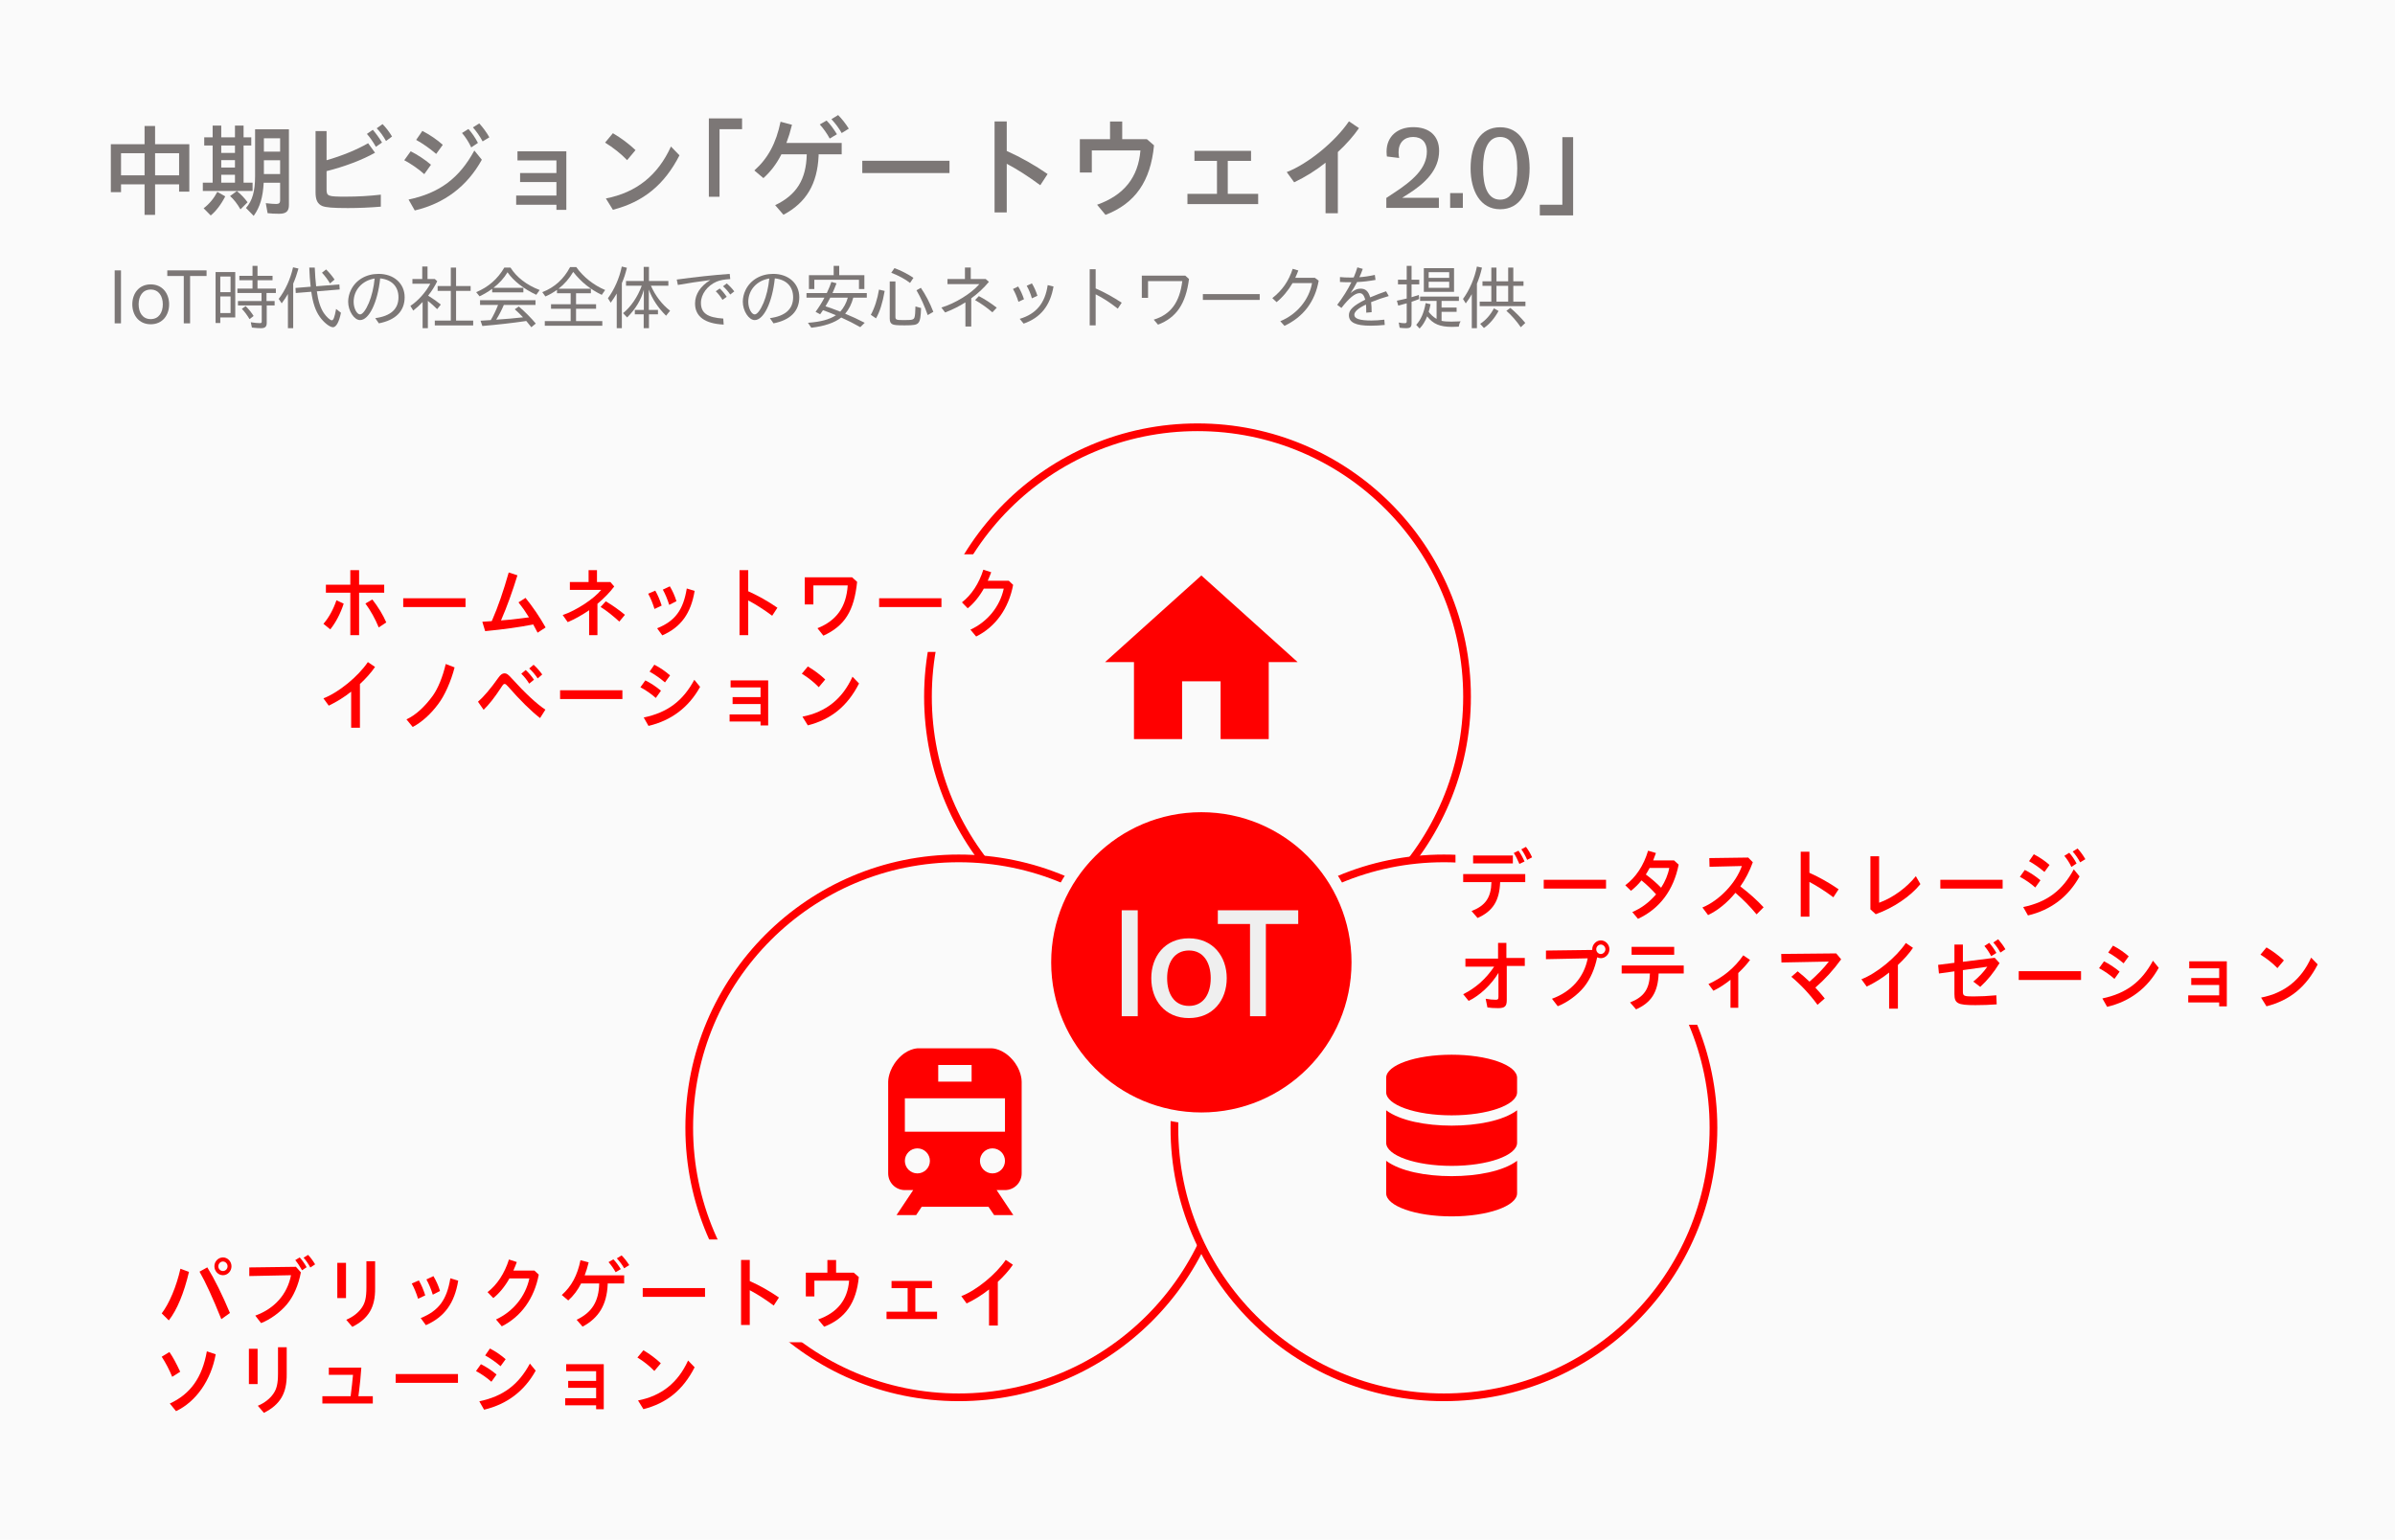 <svg width="311" height="200" viewBox="0 0 311 200" fill="none" xmlns="http://www.w3.org/2000/svg">
<rect width="311" height="200" fill="#FAFAFA"/>
<circle cx="155.5" cy="90.5" r="35" fill="#FAFAFA" stroke="#FF0000"/>
<circle cx="124.5" cy="146.5" r="35" fill="#FAFAFA" stroke="#FF0000"/>
<circle cx="187.5" cy="146.5" r="35" fill="#FAFAFA" stroke="#FF0000"/>
<path d="M202.878 17.816H204.278V27.98H199.952V26.594H202.878V17.816Z" fill="#7C7776"/>
<path d="M194.802 27.18C192.222 27.18 190.962 24.795 190.962 21.855C190.962 18.78 192.222 16.53 194.802 16.53C197.367 16.53 198.627 18.78 198.627 21.855C198.627 24.93 197.367 27.18 194.802 27.18ZM194.802 25.935C196.407 25.935 197.022 24.24 197.022 21.855C197.022 19.485 196.407 17.79 194.802 17.79C193.197 17.79 192.582 19.485 192.582 21.855C192.582 24.24 193.197 25.935 194.802 25.935Z" fill="#7C7776"/>
<path d="M188.307 27V25.08H189.957V27H188.307Z" fill="#7C7776"/>
<path d="M180.02 27.001V25.711L180.815 25.186C183.53 23.431 185.285 21.841 185.285 19.666C185.285 18.511 184.64 17.791 183.5 17.791C182.375 17.791 181.61 18.496 181.61 19.771C181.61 20.056 181.64 20.296 181.685 20.521L180.095 20.326C180.08 20.206 180.05 19.996 180.05 19.696C180.05 17.716 181.475 16.516 183.515 16.516C185.615 16.516 186.875 17.656 186.875 19.591C186.875 22.066 185.06 23.821 182.78 25.246L182.09 25.681V25.696H186.845V27.001H180.02Z" fill="#7C7776"/>
<path d="M173.724 19.748V27.7H172.128V21.134C170.882 22.128 169.538 22.968 168.054 23.682L167.088 22.352C169.846 21.288 173.388 18.39 175.166 15.758L176.468 16.64C175.782 17.648 174.802 18.754 173.724 19.748Z" fill="#7C7776"/>
<path d="M159.43 20.897V25.181H163.378V26.511H154.194V25.181H158.03V20.897H155.104V19.595H162.454V20.897H159.43Z" fill="#7C7776"/>
<path d="M145.724 18.082H148.93L149.854 18.88C149.406 23.556 147.404 26.426 143.554 27.91L142.462 26.594C145.948 25.362 147.81 23.038 148.09 19.538H141.776V22.408H140.222V18.082H144.142V15.786H145.724V18.082Z" fill="#7C7776"/>
<path d="M130.73 15.773V19.608C132.578 20.434 134.398 21.471 136.036 22.605L135.084 24.061C133.558 22.927 132.046 21.96 130.73 21.274V27.588H129.148V15.773H130.73Z" fill="#7C7776"/>
<path d="M111.97 20.882H123.296V22.478H111.97V20.882Z" fill="#7C7776"/>
<path d="M106.3 20.042V20.238C106.132 23.906 104.704 26.314 101.736 27.896L100.658 26.65C103.444 25.32 104.69 23.304 104.76 20.042H101.47C100.854 21.26 100.098 22.268 99.132 23.136L97.956 22.142C99.72 20.574 100.784 18.6 101.358 15.814L102.842 16.206C102.59 17.214 102.422 17.746 102.17 18.418L102.114 18.572H109.296V20.042H106.3ZM108.68 17.438L107.742 17.998C107.392 17.354 106.944 16.71 106.454 16.164L107.336 15.66C107.798 16.122 108.232 16.71 108.68 17.438ZM110.22 16.71L109.296 17.284C108.96 16.682 108.526 16.094 107.966 15.478L108.834 14.946C109.31 15.422 109.786 16.024 110.22 16.71Z" fill="#7C7776"/>
<path d="M92.048 15.38H96.36V16.78H93.434V25.558H92.048V15.38Z" fill="#7C7776"/>
<path d="M82.524 19.5L81.432 20.8C80.652 19.981 79.599 19.149 78.572 18.525L79.586 17.303C80.652 17.927 81.679 18.694 82.524 19.5ZM79.586 27.248L78.676 25.779C82.654 24.999 85.423 22.776 87.126 19.032L88.231 20.176C86.281 23.998 83.538 26.234 79.586 27.248Z" fill="#7C7776"/>
<path d="M73.541 19.655V27.26H72.254V26.597H67.028V25.401H72.254V23.646H67.535V22.476H72.254V20.838H67.197V19.655H73.541Z" fill="#7C7776"/>
<path d="M57.499 18.81L56.641 19.993C55.783 19.265 54.912 18.654 54.041 18.173L54.847 17.003C55.874 17.536 56.745 18.147 57.499 18.81ZM62.062 18.563L61.191 19.148C60.892 18.498 60.45 17.796 59.995 17.276L60.827 16.756C61.256 17.224 61.698 17.861 62.062 18.563ZM55.965 21.397L55.094 22.619C54.34 21.943 53.378 21.28 52.494 20.812L53.326 19.655C54.184 20.071 55.185 20.734 55.965 21.397ZM63.544 17.835L62.673 18.368C62.309 17.692 61.841 17.029 61.412 16.548L62.231 16.028C62.712 16.548 63.193 17.211 63.544 17.835ZM53.859 27.338L53.053 25.921C57.07 25.076 59.657 23.139 61.594 19.551L62.569 20.747C60.658 24.205 57.707 26.428 53.859 27.338Z" fill="#7C7776"/>
<path d="M42.406 17.029V20.812C44.369 20.253 46.345 19.447 47.801 18.602L48.698 19.837C47.073 20.76 44.785 21.631 42.406 22.229V24.556C42.406 25.492 42.549 25.544 44.928 25.544C46.475 25.544 48.009 25.453 49.452 25.284V26.844C48.022 26.961 46.631 27.026 45.175 27.026C43.212 27.026 42.302 26.948 41.834 26.753C41.236 26.493 40.976 25.96 40.976 24.998V17.029H42.406ZM50.908 17.731L50.128 18.316C49.764 17.653 49.322 17.068 48.919 16.665L49.673 16.119C50.115 16.561 50.531 17.107 50.908 17.731ZM49.608 18.511L48.815 19.07C48.438 18.42 48.048 17.848 47.645 17.393L48.412 16.86C48.828 17.341 49.231 17.9 49.608 18.511Z" fill="#7C7776"/>
<path d="M27.612 17.835V16.314H28.73V17.835H30.511V16.314H31.629V17.835H32.63V18.901H31.629V23.724H32.799V24.803H26.338V23.724H27.612V18.901H26.52V17.835H27.612ZM30.511 18.901H28.73V19.863H30.511V18.901ZM30.511 20.799H28.73V21.762H30.511V20.799ZM30.511 22.698H28.73V23.724H30.511V22.698ZM37.518 16.796V26.623C37.518 27.442 37.154 27.767 36.257 27.767C35.724 27.767 35.152 27.741 34.749 27.689L34.515 26.39C35.009 26.454 35.594 26.494 35.867 26.494C36.218 26.494 36.374 26.363 36.374 26.064V23.738H34.242C34.138 25.636 33.761 26.896 32.942 28.041L31.941 27.014C32.773 26.078 33.124 24.843 33.124 22.892V16.796H37.518ZM36.374 17.965H34.268V19.695H36.374V17.965ZM36.374 20.812H34.268V22.607H36.374V20.812ZM27.365 27.988L26.442 27.052C27.157 26.52 27.781 25.765 28.223 24.921L29.25 25.506C28.704 26.572 28.041 27.43 27.365 27.988ZM32.149 26.273L31.226 27.195C30.836 26.506 30.342 25.869 29.874 25.466L30.758 24.817C31.239 25.194 31.746 25.713 32.149 26.273Z" fill="#7C7776"/>
<path d="M18.772 18.732V16.366H20.137V18.732H24.583V24.894H23.257V23.945H20.137V27.91H18.772V23.945H15.717V24.959H14.391V18.732H18.772ZM15.717 19.902V22.775H18.772V19.902H15.717ZM23.257 22.775V19.902H20.137V22.775H23.257Z" fill="#7C7776"/>
<circle cx="156" cy="125" r="20.25" fill="#FF0000" stroke="#FAFAFA" stroke-width="1.5"/>
<rect width="91.56" height="12.68" transform="translate(41 72)" fill="#FAFAFA"/>
<path d="M128.26 75.44H131L131.56 75.97C130.98 79.04 129.29 81.41 126.76 82.68L126.01 81.79C128.23 80.77 129.84 78.79 130.34 76.46H127.75C127.17 77.5 126.42 78.41 125.66 79.01L124.91 78.24C126.14 77.3 127.13 75.79 127.69 74L128.71 74.33C128.54 74.79 128.49 74.92 128.26 75.44Z" fill="#FF0000"/>
<path d="M114.16 77.71H122.25V78.85H114.16V77.71Z" fill="#FF0000"/>
<path d="M110.65 74.99L111.3 75.58C110.91 79.36 109.7 81.29 106.92 82.57L106.15 81.6C108.63 80.62 109.89 78.84 110.08 76.04H105.62V78.51H104.5V74.99H110.65Z" fill="#FF0000"/>
<path d="M97.16 74.06V76.8C98.48 77.39 99.78 78.13 100.95 78.94L100.27 79.98C99.18 79.17 98.1 78.48 97.16 77.99V82.5H96.03V74.06H97.16Z" fill="#FF0000"/>
<path d="M85.92 78.66L84.99 79.1C84.76 78.36 84.48 77.68 84.17 77.12L85.09 76.72C85.41 77.27 85.7 77.95 85.92 78.66ZM87.84 78.09L86.9 78.57C86.66 77.81 86.38 77.14 86.07 76.59L86.98 76.16C87.33 76.74 87.61 77.36 87.84 78.09ZM86 82.53L85.33 81.61C87.66 80.67 88.72 79.25 89.18 76.44L90.2 76.75C89.72 79.68 88.42 81.47 86 82.53Z" fill="#FF0000"/>
<path d="M77.52 75.6H79.26L79.76 76.18C79.18 76.95 78.46 77.69 77.58 78.43V82.5H76.5V79.26L76.39 79.34C75.58 79.9 74.52 80.48 73.72 80.81L73.07 79.89C74.84 79.29 77.11 77.8 78.07 76.62H74V75.6H76.43V74.06H77.52V75.6ZM81.15 79.86L80.42 80.74C79.59 79.98 78.75 79.31 77.99 78.84L78.66 78.11C79.43 78.55 80.34 79.19 81.15 79.86Z" fill="#FF0000"/>
<path d="M63 81.98L62.63 80.76C62.98 80.74 63.39 80.71 63.85 80.68C63.87 80.63 63.89 80.58 63.93 80.51C64.66 78.84 65.37 76.79 66.06 74.36L67.19 74.73C66.57 76.75 65.81 78.87 65.12 80.44L65.06 80.59L65.21 80.58L65.27 80.57C66.04 80.52 66.5 80.47 67.6 80.33L68.69 80.19C68.21 79.42 67.86 78.91 67.33 78.24L68.24 77.66C69.17 78.8 70.08 80.14 70.85 81.5L69.81 82.18C69.53 81.64 69.41 81.41 69.24 81.11L69.18 81.12L69.15 81.13C67.46 81.46 65.34 81.76 63 81.98Z" fill="#FF0000"/>
<path d="M52.36 77.71H60.45V78.85H52.36V77.71Z" fill="#FF0000"/>
<path d="M45.49 75.95V74.06H46.63V75.95H49.89V76.99H46.63V82.5H45.49V76.99H42.32V75.95H45.49ZM42.89 81.75L42 81.03C42.7 80.22 43.26 79.22 43.69 77.97L44.63 78.41C44.22 79.68 43.61 80.85 42.89 81.75ZM50.16 80.85L49.18 81.5C48.73 80.39 48.11 79.28 47.45 78.39L48.35 77.87C49.09 78.81 49.74 79.88 50.16 80.85Z" fill="#FF0000"/>
<rect width="82.79" height="13.35" transform="translate(189 108)" fill="#FAFAFA"/>
<path d="M266.14 112.35L265.48 113.26C264.82 112.7 264.15 112.23 263.48 111.86L264.1 110.96C264.89 111.37 265.56 111.84 266.14 112.35ZM269.65 112.16L268.98 112.61C268.75 112.11 268.41 111.57 268.06 111.17L268.7 110.77C269.03 111.13 269.37 111.62 269.65 112.16ZM264.96 114.34L264.29 115.28C263.71 114.76 262.97 114.25 262.29 113.89L262.93 113C263.59 113.32 264.36 113.83 264.96 114.34ZM270.79 111.6L270.12 112.01C269.84 111.49 269.48 110.98 269.15 110.61L269.78 110.21C270.15 110.61 270.52 111.12 270.79 111.6ZM263.34 118.91L262.72 117.82C265.81 117.17 267.8 115.68 269.29 112.92L270.04 113.84C268.57 116.5 266.3 118.21 263.34 118.91Z" fill="#FF0000"/>
<path d="M251.96 114.279H260.05V115.419H251.96V114.279Z" fill="#FF0000"/>
<path d="M242.88 111.22H244.01V117.26C245.78 116.62 247.57 115.32 248.78 113.81L249.37 114.84C248.09 116.43 245.85 117.94 243.57 118.75L242.88 118.12V111.22Z" fill="#FF0000"/>
<path d="M234.96 110.63V113.37C236.28 113.96 237.58 114.7 238.75 115.51L238.07 116.55C236.98 115.74 235.9 115.05 234.96 114.56V119.07H233.83V110.63H234.96Z" fill="#FF0000"/>
<path d="M227.01 111.39L227.61 112C227.19 113.16 226.65 114.2 225.99 115.14C227.18 116.05 228.17 116.94 229.01 117.85L228.1 118.77C227.23 117.72 226.39 116.87 225.35 115.97C224.29 117.26 223.09 118.24 221.8 118.86L221.06 117.88C223.26 116.97 225.4 114.72 226.19 112.49L221.99 112.59L221.96 111.46L227.01 111.39Z" fill="#FF0000"/>
<path d="M212.7 119.35L211.96 118.47C213.12 117.98 214.13 117.23 215.05 116.17C214.53 115.58 213.75 114.83 213.23 114.42L213.18 114.38L213.15 114.36C212.75 114.86 212.4 115.21 211.79 115.71L211.05 114.99C212.43 113.95 213.44 112.43 214.01 110.5L215.03 110.8C214.87 111.26 214.8 111.43 214.67 111.76H217.38L217.98 112.31C217.32 115.64 215.51 118.04 212.7 119.35ZM216.76 112.74H214.21C214.05 113.05 213.9 113.3 213.72 113.59C214.44 114.12 215.19 114.77 215.7 115.31C216.23 114.5 216.61 113.58 216.76 112.74Z" fill="#FF0000"/>
<path d="M200.46 114.279H208.55V115.419H200.46V114.279Z" fill="#FF0000"/>
<path d="M198.06 114.58H194.8C194.71 117 193.86 118.35 191.87 119.24L191.09 118.34C192.9 117.63 193.62 116.59 193.67 114.58H190V113.54H198.06V114.58ZM191.29 111.12H196.45V112.15H191.29V111.12ZM197.97 111.9L197.3 112.22C197.04 111.61 196.81 111.15 196.57 110.8L197.18 110.5C197.44 110.85 197.69 111.29 197.97 111.9ZM198.95 111.36L198.31 111.69C198.08 111.16 197.84 110.72 197.55 110.32L198.15 110C198.43 110.36 198.7 110.81 198.95 111.36Z" fill="#FF0000"/>
<rect width="112.53" height="13.35" transform="translate(20 161)" fill="#FAFAFA"/>
<path d="M129.57 166.5V172.18H128.43V167.49C127.54 168.2 126.58 168.8 125.52 169.31L124.83 168.36C126.8 167.6 129.33 165.53 130.6 163.65L131.53 164.28C131.04 165 130.34 165.79 129.57 166.5Z" fill="#FF0000"/>
<path d="M118.86 167.321V170.381H121.68V171.331H115.12V170.381H117.86V167.321H115.77V166.391H121.02V167.321H118.86Z" fill="#FF0000"/>
<path d="M108.57 165.31H110.86L111.52 165.88C111.2 169.22 109.77 171.27 107.02 172.33L106.24 171.39C108.73 170.51 110.06 168.85 110.26 166.35H105.75V168.4H104.64V165.31H107.44V163.67H108.57V165.31Z" fill="#FF0000"/>
<path d="M97.36 163.66V166.4C98.68 166.99 99.98 167.73 101.15 168.54L100.47 169.58C99.38 168.77 98.3 168.08 97.36 167.59V172.1H96.23V163.66H97.36Z" fill="#FF0000"/>
<path d="M83.46 167.311H91.55V168.451H83.46V167.311Z" fill="#FF0000"/>
<path d="M78.91 166.71V166.85C78.79 169.47 77.77 171.19 75.65 172.32L74.88 171.43C76.87 170.48 77.76 169.04 77.81 166.71H75.46C75.02 167.58 74.48 168.3 73.79 168.92L72.95 168.21C74.21 167.09 74.97 165.68 75.38 163.69L76.44 163.97C76.26 164.69 76.14 165.07 75.96 165.55L75.92 165.66H81.05V166.71H78.91ZM80.61 164.85L79.94 165.25C79.69 164.79 79.37 164.33 79.02 163.94L79.65 163.58C79.98 163.91 80.29 164.33 80.61 164.85ZM81.71 164.33L81.05 164.74C80.81 164.31 80.5 163.89 80.1 163.45L80.72 163.07C81.06 163.41 81.4 163.84 81.71 164.33Z" fill="#FF0000"/>
<path d="M66.66 165.04H69.4L69.96 165.57C69.38 168.64 67.69 171.01 65.16 172.28L64.41 171.39C66.63 170.37 68.24 168.39 68.74 166.06H66.15C65.57 167.1 64.82 168.01 64.06 168.61L63.31 167.84C64.54 166.9 65.53 165.39 66.09 163.6L67.11 163.93C66.94 164.39 66.89 164.52 66.66 165.04Z" fill="#FF0000"/>
<path d="M55.22 168.26L54.29 168.7C54.06 167.96 53.78 167.28 53.47 166.72L54.39 166.32C54.71 166.87 55 167.55 55.22 168.26ZM57.14 167.69L56.2 168.17C55.96 167.41 55.68 166.74 55.37 166.19L56.28 165.76C56.63 166.34 56.91 166.96 57.14 167.69ZM55.3 172.13L54.63 171.21C56.96 170.27 58.02 168.85 58.48 166.04L59.5 166.35C59.02 169.28 57.72 171.07 55.3 172.13Z" fill="#FF0000"/>
<path d="M43.8 164.03H44.93V168.61H43.8V164.03ZM47.58 163.83H48.71V167.31C48.74 169.8 47.87 171.28 45.75 172.35L44.96 171.43C45.82 171.07 46.54 170.51 46.98 169.86C47.42 169.23 47.58 168.52 47.58 167.23V163.83Z" fill="#FF0000"/>
<path d="M38.43 164.55L39.07 165.27C38.77 166.89 38.12 168.4 37.25 169.43C36.4 170.45 35.08 171.41 33.9 171.86L33.15 170.89C35.66 169.98 37.31 168.11 37.79 165.64L32.37 165.75V164.63L38.43 164.55ZM40.92 164.23L40.3 164.64C40.03 164.14 39.71 163.68 39.42 163.37L40 163C40.31 163.31 40.63 163.75 40.92 164.23ZM39.82 164.6L39.22 165C38.96 164.53 38.66 164.07 38.34 163.68L38.92 163.33C39.22 163.66 39.51 164.07 39.82 164.6Z" fill="#FF0000"/>
<path d="M21.92 171.51L21 170.6C21.99 169.3 22.9 167.13 23.43 164.8L24.54 165.21C23.89 167.98 22.98 170.16 21.92 171.51ZM29.86 170.55L28.74 171.35C27.61 168.54 26.71 166.58 25.91 165.18L26.92 164.62C27.85 166.13 28.86 168.17 29.86 170.55ZM28.96 163.33C29.56 163.33 30.06 163.86 30.06 164.48C30.06 165.12 29.56 165.64 28.95 165.64C28.34 165.64 27.84 165.12 27.84 164.47C27.84 163.85 28.34 163.33 28.96 163.33ZM28.95 163.86C28.62 163.86 28.35 164.15 28.35 164.49C28.35 164.82 28.62 165.1 28.95 165.1C29.28 165.1 29.55 164.82 29.55 164.48C29.55 164.14 29.27 163.86 28.95 163.86Z" fill="#FF0000"/>
<rect width="71.55" height="12.53" transform="translate(41 84)" fill="#FAFAFA"/>
<path d="M107.16 88.26L106.32 89.26C105.72 88.63 104.91 87.99 104.12 87.51L104.9 86.57C105.72 87.05 106.51 87.64 107.16 88.26ZM104.9 94.22L104.2 93.09C107.26 92.49 109.39 90.78 110.7 87.9L111.55 88.78C110.05 91.72 107.94 93.44 104.9 94.22Z" fill="#FF0000"/>
<path d="M99.75 88.38V94.23H98.76V93.72H94.74V92.8H98.76V91.45H95.13V90.55H98.76V89.29H94.87V88.38H99.75Z" fill="#FF0000"/>
<path d="M87.01 87.73L86.35 88.64C85.69 88.08 85.02 87.61 84.35 87.24L84.97 86.34C85.76 86.75 86.43 87.22 87.01 87.73ZM85.83 89.72L85.16 90.66C84.58 90.14 83.84 89.63 83.16 89.27L83.8 88.38C84.46 88.7 85.23 89.21 85.83 89.72ZM84.21 94.29L83.59 93.2C86.68 92.55 88.67 91.06 90.16 88.3L90.91 89.22C89.44 91.88 87.17 93.59 84.21 94.29Z" fill="#FF0000"/>
<path d="M72.73 89.66H80.82V90.8H72.73V89.66Z" fill="#FF0000"/>
<path d="M62.8 92.2L62.07 91.15C62.8 90.52 63.73 89.43 64.73 88.01C65 87.63 65.24 87.46 65.51 87.46C65.8 87.46 65.97 87.58 66.51 88.18C68.18 90.03 69.71 91.45 70.82 92.18L70.13 93.27C69.04 92.44 67.49 90.92 65.99 89.19C65.76 88.93 65.65 88.84 65.53 88.84C65.39 88.84 65.34 88.89 65.03 89.37C64.24 90.58 63.45 91.58 62.8 92.2ZM69.34 88.29L68.72 88.8C68.42 88.31 68.06 87.87 67.69 87.51L68.27 87.03C68.68 87.42 69.06 87.87 69.34 88.29ZM70.41 87.61L69.82 88.12C69.48 87.61 69.08 87.14 68.72 86.83L69.29 86.35C69.67 86.68 70.09 87.16 70.41 87.61Z" fill="#FF0000"/>
<path d="M53.59 94.43L52.78 93.44C53.96 92.9 55.14 91.83 56.22 90.34C56.89 89.39 57.49 87.92 57.88 86.25L59.03 86.69C58.56 88.52 57.75 90.33 56.92 91.43C55.94 92.76 54.78 93.8 53.59 94.43Z" fill="#FF0000"/>
<path d="M46.74 88.85V94.53H45.6V89.84C44.71 90.55 43.75 91.15 42.69 91.66L42 90.71C43.97 89.95 46.5 87.88 47.77 86L48.7 86.63C48.21 87.35 47.51 88.14 46.74 88.85Z" fill="#FF0000"/>
<rect width="112.96" height="13.11" transform="translate(189 120)" fill="#FAFAFA"/>
<path d="M296.57 124.751L295.73 125.751C295.13 125.121 294.32 124.481 293.53 124.001L294.31 123.061C295.13 123.541 295.92 124.131 296.57 124.751ZM294.31 130.711L293.61 129.581C296.67 128.981 298.8 127.271 300.11 124.391L300.96 125.271C299.46 128.211 297.35 129.931 294.31 130.711Z" fill="#FF0000"/>
<path d="M289.16 124.869V130.719H288.17V130.209H284.15V129.289H288.17V127.939H284.54V127.039H288.17V125.779H284.28V124.869H289.16Z" fill="#FF0000"/>
<path d="M276.42 124.22L275.76 125.13C275.1 124.57 274.43 124.1 273.76 123.73L274.38 122.83C275.17 123.24 275.84 123.71 276.42 124.22ZM275.24 126.21L274.57 127.15C273.99 126.63 273.25 126.12 272.57 125.76L273.21 124.87C273.87 125.19 274.64 125.7 275.24 126.21ZM273.62 130.78L273 129.69C276.09 129.04 278.08 127.55 279.57 124.79L280.32 125.71C278.85 128.37 276.58 130.08 273.62 130.78Z" fill="#FF0000"/>
<path d="M262.14 126.15H270.23V127.29H262.14V126.15Z" fill="#FF0000"/>
<path d="M254.89 126.01V128.8C254.89 129.36 255.03 129.43 256.24 129.43C257.16 129.43 258.17 129.38 259.23 129.28L259.28 130.46C258.33 130.53 257.44 130.56 256.5 130.56C254.2 130.56 253.79 130.34 253.79 129.11V126.17L251.78 126.45L251.67 125.33L253.79 125.06V122.69H254.89V124.93L259.02 124.41L259.65 125.1C258.88 126.35 258.07 127.34 257.14 128.19L256.24 127.5C256.98 126.9 257.59 126.25 258.06 125.57L254.89 126.01ZM259.24 123.78L258.56 124.2C258.31 123.71 258.02 123.27 257.68 122.88L258.31 122.47C258.65 122.86 258.96 123.29 259.24 123.78ZM260.41 123.3L259.76 123.73C259.51 123.27 259.19 122.81 258.84 122.42L259.47 122C259.89 122.49 260.16 122.87 260.41 123.3Z" fill="#FF0000"/>
<path d="M246.45 125.34V131.02H245.31V126.33C244.42 127.04 243.46 127.64 242.4 128.15L241.71 127.2C243.68 126.44 246.21 124.37 247.48 122.49L248.41 123.12C247.92 123.84 247.22 124.63 246.45 125.34Z" fill="#FF0000"/>
<path d="M238.44 123.84L239.08 124.61C238.07 126.01 236.95 127.23 235.73 128.28C236.16 128.74 236.56 129.21 236.95 129.69L236.01 130.52C235.02 129.16 233.81 127.87 232.61 126.88L233.43 126.17C233.96 126.58 234.44 127 234.97 127.51C235.95 126.66 236.85 125.73 237.48 124.9L231.33 125.02L231.3 123.91L238.44 123.84Z" fill="#FF0000"/>
<path d="M225.72 126.39V130.9H224.71V127.27C223.97 127.86 223.22 128.34 222.49 128.69L221.85 127.82C223.73 126.97 225.24 125.72 226.37 124.09L227.25 124.69C226.79 125.3 226.43 125.7 225.72 126.39Z" fill="#FF0000"/>
<path d="M218.64 126.45H215.38C215.29 128.87 214.44 130.22 212.45 131.11L211.67 130.21C213.48 129.5 214.2 128.46 214.25 126.45H210.58V125.41H218.64V126.45ZM211.87 122.99H217.4V124.02H211.87V122.99Z" fill="#FF0000"/>
<path d="M206.76 123.39V123.29C206.76 122.68 207.28 122.15 207.88 122.15C208.48 122.15 208.99 122.68 208.99 123.3C208.99 123.93 208.48 124.46 207.88 124.46C207.72 124.46 207.56 124.42 207.4 124.35C207.09 125.85 206.5 127.19 205.71 128.18C204.87 129.23 203.5 130.23 202.28 130.7L201.53 129.73C204.04 128.82 205.69 126.95 206.17 124.48L200.75 124.59V123.47L206.76 123.39ZM207.87 122.69C207.55 122.69 207.28 122.97 207.28 123.3C207.28 123.64 207.55 123.92 207.87 123.92C208.19 123.92 208.47 123.63 208.47 123.3C208.47 122.98 208.19 122.69 207.87 122.69Z" fill="#FF0000"/>
<path d="M194.02 125.56H190.29V124.52H194.53V122.48H195.61V124.43H198V125.47H195.66V129.91C195.66 130.71 195.4 130.95 194.54 130.95C193.97 130.95 193.54 130.92 193.15 130.86L192.92 129.73C193.39 129.82 193.82 129.86 194.21 129.86C194.51 129.86 194.58 129.79 194.58 129.47V126.37C193.67 127.89 192.14 129.33 190.71 130.01L190 129.14C191.62 128.34 192.97 127.13 194.02 125.56Z" fill="#FF0000"/>
<rect width="71.2" height="12.52" transform="translate(20 173)" fill="#FAFAFA"/>
<path d="M85.81 177.081L84.97 178.081C84.37 177.451 83.56 176.811 82.77 176.331L83.55 175.391C84.37 175.871 85.16 176.461 85.81 177.081ZM83.55 183.041L82.85 181.911C85.91 181.311 88.04 179.601 89.35 176.721L90.2 177.601C88.7 180.541 86.59 182.261 83.55 183.041Z" fill="#FF0000"/>
<path d="M78.4 177.199V183.049H77.41V182.539H73.39V181.619H77.41V180.269H73.78V179.369H77.41V178.109H73.52V177.199H78.4Z" fill="#FF0000"/>
<path d="M65.66 176.55L65 177.46C64.34 176.9 63.67 176.43 63 176.06L63.62 175.16C64.41 175.57 65.08 176.04 65.66 176.55ZM64.48 178.54L63.81 179.48C63.23 178.96 62.49 178.45 61.81 178.09L62.45 177.2C63.11 177.52 63.88 178.03 64.48 178.54ZM62.86 183.11L62.24 182.02C65.33 181.37 67.32 179.88 68.81 177.12L69.56 178.04C68.09 180.7 65.82 182.41 62.86 183.11Z" fill="#FF0000"/>
<path d="M51.38 178.48H59.47V179.62H51.38V178.48Z" fill="#FF0000"/>
<path d="M46.54 181.361H48.41V182.301H41.86V181.361H45.53C45.69 180.091 45.76 179.461 45.84 178.581H42.7V177.641H46.92C46.84 178.761 46.74 179.841 46.63 180.661L46.54 181.361Z" fill="#FF0000"/>
<path d="M32.32 175.2H33.45V179.78H32.32V175.2ZM36.1 175H37.23V178.48C37.26 180.97 36.39 182.45 34.27 183.52L33.48 182.6C34.34 182.24 35.06 181.68 35.5 181.03C35.94 180.4 36.1 179.69 36.1 178.4V175Z" fill="#FF0000"/>
<path d="M23.4 178.179L22.36 178.839C22.01 177.969 21.52 177.029 21 176.229L22 175.619C22.45 176.259 22.88 177.069 23.4 178.179ZM22.86 183.299L22.05 182.309C24.73 181.079 26.26 178.929 26.86 175.529L28.01 175.909C27.41 179.269 25.47 182.059 22.86 183.299Z" fill="#FF0000"/>
<path d="M162.319 132V120.02H158.139V118.24H168.579V120.02H164.379V132H162.319Z" fill="#EFEFEF"/>
<path d="M154.377 132.241C151.257 132.241 149.497 129.901 149.497 127.061C149.497 124.241 151.257 121.881 154.377 121.881C157.517 121.881 159.297 124.241 159.297 127.061C159.297 129.901 157.517 132.241 154.377 132.241ZM154.397 130.661C156.317 130.661 157.217 129.041 157.217 127.061C157.217 125.101 156.317 123.461 154.397 123.461C152.457 123.461 151.557 125.081 151.557 127.061C151.557 129.061 152.457 130.661 154.397 130.661Z" fill="#EFEFEF"/>
<path d="M145.66 132V118.24H147.74V132H145.66Z" fill="#EFEFEF"/>
<g clip-path="url(#clip0_1407_2006)">
<path d="M153.5 96V88.5H158.5V96H164.75V86H168.5L156 74.75L143.5 86H147.25V96H153.5Z" fill="#FF0000"/>
</g>
<path d="M128.74 136.166H119.256C119.014 136.166 117.741 136.236 116.545 137.63C115.367 139 115.333 140.35 115.333 140.499V152.416C115.333 152.991 115.562 153.542 115.968 153.948C116.374 154.354 116.926 154.583 117.5 154.583H118.583L116.417 157.833H118.966L119.688 156.749H128.355L129.089 157.833H131.583L129.417 154.583H130.5C131.075 154.583 131.626 154.354 132.032 153.948C132.439 153.542 132.667 152.991 132.667 152.416V140.499C132.668 140.296 132.632 138.946 131.444 137.612C130.191 136.206 128.885 136.166 128.74 136.166ZM121.833 138.333H126.167V140.499H121.833V138.333ZM119.125 152.416C118.694 152.416 118.281 152.244 117.976 151.94C117.671 151.635 117.5 151.221 117.5 150.79C117.5 150.359 117.672 149.945 117.977 149.641C118.282 149.336 118.695 149.165 119.126 149.165C119.557 149.165 119.971 149.336 120.276 149.641C120.58 149.946 120.751 150.36 120.751 150.791C120.751 151.222 120.58 151.636 120.275 151.94C119.97 152.245 119.556 152.416 119.125 152.416ZM128.875 152.416C128.444 152.416 128.031 152.244 127.726 151.94C127.421 151.635 127.25 151.221 127.25 150.79C127.25 150.359 127.422 149.945 127.727 149.641C128.032 149.336 128.445 149.165 128.876 149.165C129.307 149.165 129.721 149.336 130.026 149.641C130.33 149.946 130.501 150.36 130.501 150.791C130.501 151.222 130.33 151.636 130.025 151.94C129.72 152.245 129.306 152.416 128.875 152.416ZM130.5 146.999H117.5V142.666H130.5V146.999Z" fill="#FF0000"/>
<g clip-path="url(#clip1_1407_2006)">
<path d="M197 140V141.875C197 143.527 193.193 144.875 188.5 144.875C183.807 144.875 180 143.527 180 141.875V140C180 138.348 183.807 137 188.5 137C193.193 137 197 138.348 197 140ZM197 144.219V148.437C197 150.09 193.193 151.438 188.5 151.438C183.807 151.438 180 150.09 180 148.437V144.219C181.826 145.578 185.169 146.211 188.5 146.211C191.831 146.211 195.174 145.578 197 144.219ZM197 150.781V155C197 156.652 193.193 158 188.5 158C183.807 158 180 156.652 180 155V150.781C181.826 152.141 185.169 152.773 188.5 152.773C191.831 152.773 195.174 152.141 197 150.781Z" fill="#FF0000"/>
</g>
<path d="M193.656 39.174V37.131H192.504V36.537H193.656V34.755H194.322V36.537H195.843V34.755H196.509V36.537H197.832V37.131H196.509V39.174H198.084V39.768H192.144V39.174H193.656ZM194.322 39.174H195.843V37.131H194.322V39.174ZM191.118 42.63V38.211C190.875 38.643 190.677 38.949 190.335 39.408L189.975 38.832C190.821 37.68 191.478 36.168 191.784 34.62L192.441 34.764C192.27 35.52 192.063 36.177 191.784 36.852V42.63H191.118ZM192.693 42.603L192.207 42.063C192.918 41.613 193.539 40.911 193.989 40.056L194.592 40.389C194.079 41.334 193.413 42.117 192.693 42.603ZM198.066 41.946L197.481 42.504C196.95 41.73 196.257 40.929 195.609 40.371L196.122 39.993C196.77 40.533 197.454 41.217 198.066 41.946Z" fill="#7C7776"/>
<path d="M186.546 41.424V39.084H184.404V38.526H189.444V39.084H187.194V39.948H189.147V40.506H187.194V41.676C187.536 41.748 187.932 41.775 188.49 41.775C188.859 41.775 189.156 41.766 189.669 41.739C189.534 41.964 189.48 42.108 189.426 42.432C189.048 42.45 188.805 42.459 188.544 42.459C186.969 42.459 186.087 42.081 185.322 41.091C185.061 41.739 184.746 42.261 184.341 42.675L183.9 42.198C184.512 41.523 184.908 40.623 185.124 39.372L185.763 39.516C185.664 40.002 185.61 40.218 185.52 40.497C185.781 40.866 186.141 41.19 186.546 41.424ZM182.667 36.942H181.533V36.33H182.667V34.53H183.297V36.33H184.296V36.942H183.297V38.607C183.756 38.472 183.873 38.436 184.242 38.31L184.287 38.841C183.99 38.958 183.657 39.084 183.297 39.201V41.982C183.297 42.486 183.135 42.63 182.577 42.63C182.271 42.63 181.974 42.603 181.749 42.567L181.632 41.892C181.902 41.955 182.145 41.982 182.379 41.982C182.604 41.982 182.667 41.928 182.667 41.721V39.399C182.235 39.525 181.947 39.606 181.569 39.696L181.389 39.057C181.821 38.976 182.163 38.895 182.667 38.778V36.942ZM188.814 37.905H184.89V34.836H188.814V37.905ZM185.52 37.383H188.184V36.6H185.52V37.383ZM185.52 36.096H188.184V35.358H185.52V36.096Z" fill="#7C7776"/>
<path d="M176.259 34.728L176.961 34.926C176.799 35.386 176.673 35.691 176.52 36.007C177.024 35.98 177.861 35.862 178.527 35.709L178.617 36.358C177.825 36.502 176.898 36.618 176.223 36.636C175.926 37.203 175.647 37.672 175.377 38.068C175.854 37.663 176.232 37.492 176.673 37.492C177.321 37.492 177.69 37.825 177.924 38.626C178.734 38.283 179.301 38.068 179.985 37.834L180.336 38.455C179.652 38.644 178.842 38.922 178.041 39.246C178.086 39.606 178.113 40.038 178.113 40.551L177.411 40.614V40.551V40.398C177.411 40.084 177.402 39.886 177.375 39.562C176.385 40.02 175.863 40.48 175.863 40.894C175.863 41.398 176.565 41.632 178.095 41.632C178.608 41.632 179.103 41.596 179.76 41.523L179.814 42.208C179.229 42.27 178.545 42.306 177.978 42.306C176.034 42.306 175.161 41.883 175.161 40.938C175.161 40.245 175.737 39.697 177.285 38.922C177.114 38.328 176.898 38.077 176.538 38.077C175.962 38.077 175.17 38.724 174.189 40.002L173.64 39.597C174.333 38.706 175.017 37.617 175.485 36.663C174.882 36.663 174.486 36.654 174 36.627V35.989C174.387 36.033 174.873 36.051 175.377 36.051C175.53 36.051 175.611 36.051 175.782 36.042C175.971 35.593 176.169 35.062 176.259 34.728Z" fill="#7C7776"/>
<path d="M167.862 34.917L168.591 35.133C168.51 35.376 168.357 35.727 168.195 36.087H170.742L171.237 36.456C170.769 39.165 169.248 41.172 166.791 42.324L166.251 41.721C168.402 40.848 169.995 38.922 170.373 36.771H167.844C167.295 37.725 166.53 38.643 165.765 39.246L165.216 38.724C166.512 37.707 167.331 36.528 167.862 34.917Z" fill="#7C7776"/>
<path d="M156.198 38.202H163.578V38.958H156.198V38.202Z" fill="#7C7776"/>
<path d="M148.269 35.799H153.912L154.398 36.24C153.984 39.462 152.76 41.262 150.375 42.171L149.817 41.523C152.022 40.848 153.174 39.291 153.525 36.519H149.079V38.688H148.269V35.799Z" fill="#7C7776"/>
<path d="M141.501 34.972H142.275V37.465C143.409 37.96 144.471 38.545 145.659 39.319L145.146 40.093C144.093 39.265 143.229 38.707 142.275 38.23V42.262H141.501V34.972Z" fill="#7C7776"/>
<path d="M131.538 37.537L132.213 37.213C132.492 37.645 132.789 38.302 132.969 38.869L132.249 39.202C132.051 38.563 131.808 37.996 131.538 37.537ZM133.32 37.123L133.995 36.808C134.265 37.231 134.526 37.816 134.715 38.419L133.995 38.752C133.842 38.185 133.599 37.6 133.32 37.123ZM136.047 37.033L136.803 37.213C136.371 39.715 135.12 41.272 132.924 42.037L132.411 41.416C134.544 40.786 135.705 39.391 136.047 37.033Z" fill="#7C7776"/>
<path d="M125.301 34.746H126.057V36.24H127.992L128.415 36.609C127.758 37.401 126.948 38.157 126.12 38.751V42.414H125.364V39.273C124.572 39.777 123.618 40.254 122.727 40.587L122.241 39.948C124.023 39.417 126.129 38.121 127.173 36.906H123.033V36.24H125.301V34.746ZM126.615 38.976L127.11 38.463C127.875 38.859 128.667 39.372 129.432 39.966L128.865 40.569C128.163 39.966 127.416 39.435 126.615 38.976Z" fill="#7C7776"/>
<path d="M113.754 41.352L113.079 40.893C113.565 40.011 113.934 38.868 114.141 37.617L114.879 37.788C114.618 39.318 114.249 40.488 113.754 41.352ZM115.536 36.555H116.274V41.118C116.274 41.541 116.355 41.577 117.381 41.577C118.452 41.577 118.632 41.532 118.749 41.235C118.821 41.046 118.866 40.479 118.875 39.804L119.604 40.011C119.577 41.127 119.478 41.685 119.253 41.937C119.019 42.198 118.677 42.261 117.471 42.261C116.454 42.261 116.103 42.225 115.887 42.117C115.644 42 115.536 41.775 115.536 41.388V36.555ZM118.614 36.087L118.173 36.753C117.606 36.294 116.679 35.79 115.734 35.43L116.148 34.827C116.904 35.088 117.948 35.628 118.614 36.087ZM121.197 40.506L120.468 40.929C120.081 39.804 119.541 38.607 119.01 37.707L119.577 37.383C120.189 38.274 120.756 39.363 121.197 40.506Z" fill="#7C7776"/>
<path d="M105.348 42.567L104.916 41.928C106.545 41.811 107.679 41.514 108.552 40.947C107.841 40.65 107.328 40.452 106.869 40.29C106.797 40.407 106.734 40.497 106.5 40.821L105.906 40.506C106.338 39.912 106.734 39.282 107.058 38.661H104.727V38.067H107.364C107.652 37.437 107.787 37.131 107.958 36.618L108.624 36.798C108.408 37.365 108.282 37.671 108.102 38.067H112.557V38.661H110.802C110.586 39.489 110.226 40.2 109.749 40.749C110.586 41.091 111.441 41.487 112.287 41.928L111.711 42.495C110.793 41.982 110.226 41.694 109.236 41.244C108.381 41.928 107.013 42.387 105.348 42.567ZM110.091 38.661H107.814C107.679 38.949 107.382 39.471 107.193 39.786C107.76 39.966 108.291 40.164 109.11 40.479C109.542 40.011 109.902 39.354 110.091 38.661ZM108.255 35.745V34.53H108.975V35.745H112.242V37.545H111.54V36.339H105.744V37.545H105.042V35.745H108.255Z" fill="#7C7776"/>
<path d="M100.443 42L99.975 41.325C101.982 41.055 102.99 40.146 102.99 38.616C102.99 37.221 102.126 36.321 100.614 36.159C100.29 39.264 99.174 41.577 98.004 41.577C97.23 41.577 96.456 40.38 96.456 39.192C96.456 38.688 96.582 38.148 96.816 37.671C97.455 36.357 98.796 35.574 100.407 35.574C102.396 35.574 103.791 36.825 103.791 38.607C103.791 40.407 102.63 41.577 100.443 42ZM99.894 36.177C98.274 36.438 97.167 37.671 97.167 39.21C97.167 40.038 97.581 40.839 98.004 40.839C98.319 40.839 98.751 40.272 99.147 39.336C99.507 38.49 99.786 37.338 99.894 36.177Z" fill="#7C7776"/>
<path d="M94.755 35.574L94.827 36.249C94.044 36.294 93.513 36.393 93.054 36.582C91.857 37.095 91.02 38.22 91.02 39.336C91.02 40.659 91.857 41.253 93.918 41.379L93.972 42.162C91.524 42.045 90.255 41.109 90.255 39.426C90.255 38.229 90.939 37.176 92.235 36.375C90.705 36.573 89.409 36.771 88.023 37.014L87.879 36.312C90.327 35.979 92.568 35.736 94.755 35.574ZM92.946 37.833L93.459 37.473C93.747 37.725 94.053 38.094 94.368 38.553L93.819 38.949C93.558 38.517 93.279 38.157 92.946 37.833ZM93.891 37.185L94.368 36.816C94.719 37.104 95.043 37.446 95.349 37.851L94.827 38.256C94.539 37.842 94.233 37.491 93.891 37.185Z" fill="#7C7776"/>
<path d="M83.334 37.113H81.291V36.501H83.586V34.665H84.27V36.501H86.79V37.113H84.522C85.08 38.391 85.989 39.579 87.015 40.362L86.493 41.01C85.458 39.993 84.684 38.823 84.252 37.617V40.254H85.44V40.83H84.27V42.63H83.586V40.83H82.434V40.254H83.604V37.644C83.244 38.958 82.533 40.146 81.435 41.235L80.904 40.677C81.921 39.867 82.803 38.562 83.334 37.113ZM80.085 42.63V38.13C79.806 38.598 79.617 38.886 79.302 39.318L78.942 38.742C79.779 37.608 80.436 36.105 80.742 34.62L81.408 34.782C81.192 35.628 81.048 36.087 80.751 36.78V42.63H80.085Z" fill="#7C7776"/>
<path d="M74.1 38.094H72.327V37.653C71.787 38.031 71.4 38.256 70.824 38.508L70.419 37.95C72.021 37.329 73.191 36.267 74.028 34.692H74.829C75.774 36.006 77.079 37.032 78.582 37.671L78.141 38.301C76.629 37.572 75.495 36.654 74.433 35.322C73.929 36.177 73.281 36.924 72.534 37.5H76.728V38.094H74.802V39.516H77.403V40.11H74.802V41.703H78.213V42.315H70.743V41.703H74.1V40.11H71.553V39.516H74.1V38.094Z" fill="#7C7776"/>
<path d="M63.912 37.977V37.518C63.435 37.869 62.85 38.211 62.274 38.49L61.833 37.95C63.426 37.284 64.623 36.24 65.487 34.755H66.288C67.071 36.006 68.394 37.032 70.077 37.671L69.636 38.292C67.989 37.518 66.684 36.492 65.901 35.367C65.451 36.123 64.848 36.789 64.083 37.383H67.962V37.977H63.912ZM64.677 39.606H62.337V38.994H69.537V39.606H65.424C65.172 40.227 64.83 40.884 64.434 41.523C66.09 41.406 66.486 41.37 67.917 41.217C67.584 40.857 67.242 40.524 66.846 40.173L67.368 39.813C68.16 40.479 68.979 41.307 69.573 42.027L68.997 42.504C68.736 42.171 68.7 42.126 68.34 41.694L68.241 41.703L68.151 41.721C66.639 41.946 64.407 42.198 62.634 42.342L62.4 41.658C62.643 41.64 63.084 41.613 63.723 41.577C64.038 41.064 64.452 40.209 64.677 39.606Z" fill="#7C7776"/>
<path d="M55.56 39.075V42.63H54.876V39.228C54.498 39.633 54.183 39.921 53.661 40.344L53.292 39.732C54.264 39.102 55.299 37.95 55.875 36.852H53.553V36.24H54.831V34.62H55.515V36.24H56.46L56.775 36.528C56.469 37.167 56.073 37.806 55.596 38.4C56.316 38.85 56.739 39.156 57.243 39.561L56.766 40.155C56.379 39.768 56.01 39.444 55.56 39.075ZM58.539 37.788H56.829V37.158H58.539V34.755H59.223V37.158H61.113V37.788H59.223V41.64H61.446V42.27H56.46V41.64H58.539V37.788Z" fill="#7C7776"/>
<path d="M49.197 42L48.729 41.325C50.736 41.055 51.744 40.146 51.744 38.616C51.744 37.221 50.88 36.321 49.368 36.159C49.044 39.264 47.928 41.577 46.758 41.577C45.984 41.577 45.21 40.38 45.21 39.192C45.21 38.688 45.336 38.148 45.57 37.671C46.209 36.357 47.55 35.574 49.161 35.574C51.15 35.574 52.545 36.825 52.545 38.607C52.545 40.407 51.384 41.577 49.197 42ZM48.648 36.177C47.028 36.438 45.921 37.671 45.921 39.21C45.921 40.038 46.335 40.839 46.758 40.839C47.073 40.839 47.505 40.272 47.901 39.336C48.261 38.49 48.54 37.338 48.648 36.177Z" fill="#7C7776"/>
<path d="M37.389 42.631V38.185C37.146 38.608 36.939 38.914 36.579 39.4L36.192 38.824C37.047 37.717 37.713 36.25 38.055 34.72L38.757 34.882C38.559 35.602 38.343 36.223 38.073 36.844V42.631H37.389ZM44.112 37.6L41.142 37.843C41.313 39.085 41.61 39.994 42.042 40.651C42.384 41.155 42.87 41.605 43.086 41.605C43.302 41.605 43.446 41.218 43.644 40.129L44.274 40.624C44.031 41.83 43.653 42.505 43.239 42.505C42.816 42.505 42.033 41.884 41.511 41.137C40.962 40.354 40.62 39.337 40.422 37.897L38.406 38.059L38.37 37.402L40.341 37.24C40.251 36.52 40.197 35.701 40.161 34.756H40.872C40.908 35.647 40.971 36.493 41.052 37.186L44.067 36.943L44.112 37.6ZM43.446 36.313L42.852 36.817C42.555 36.313 42.186 35.818 41.808 35.422L42.348 34.999C42.762 35.404 43.104 35.818 43.446 36.313Z" fill="#7C7776"/>
<path d="M28.605 41.235V41.955H27.993V35.34H30.549V41.235H28.605ZM28.605 40.659H29.937V38.508H28.605V40.659ZM28.605 37.95H29.937V35.916H28.605V37.95ZM32.79 36.402H31.08V35.826H32.79V34.53H33.438V35.826H35.391V36.402H33.438V37.482H35.823V38.058H34.608V39.102H35.661V39.678H34.635V41.955C34.635 42.432 34.419 42.63 33.897 42.63C33.582 42.63 33.276 42.612 32.709 42.549L32.565 41.856C33.006 41.928 33.42 41.973 33.735 41.973C33.942 41.973 33.987 41.928 33.987 41.739V39.678H30.9V39.102H33.96V38.058H30.828V37.482H32.79V36.402ZM32.934 41.046L32.403 41.451C32.088 40.929 31.746 40.461 31.404 40.119L31.899 39.759C32.331 40.191 32.682 40.632 32.934 41.046Z" fill="#7C7776"/>
<path d="M23.863 42V35.85H21.723V35.12H26.823V35.85H24.683V42H23.863Z" fill="#7C7776"/>
<path d="M19.571 42.12C18.021 42.12 17.181 40.92 17.181 39.53C17.181 38.15 18.021 36.94 19.571 36.94C21.121 36.94 21.961 38.15 21.961 39.53C21.961 40.92 21.121 42.12 19.571 42.12ZM19.571 41.45C20.641 41.45 21.141 40.56 21.141 39.53C21.141 38.51 20.641 37.61 19.571 37.61C18.501 37.61 18.001 38.5 18.001 39.53C18.001 40.57 18.501 41.45 19.571 41.45Z" fill="#7C7776"/>
<path d="M14.89 42V35.12H15.71V42H14.89Z" fill="#7C7776"/>
<defs>
<clipPath id="clip0_1407_2006">
<rect width="30" height="30" fill="white" transform="translate(141 71)"/>
</clipPath>
<clipPath id="clip1_1407_2006">
<rect width="17" height="21" fill="white" transform="translate(180 137)"/>
</clipPath>
</defs>
</svg>
